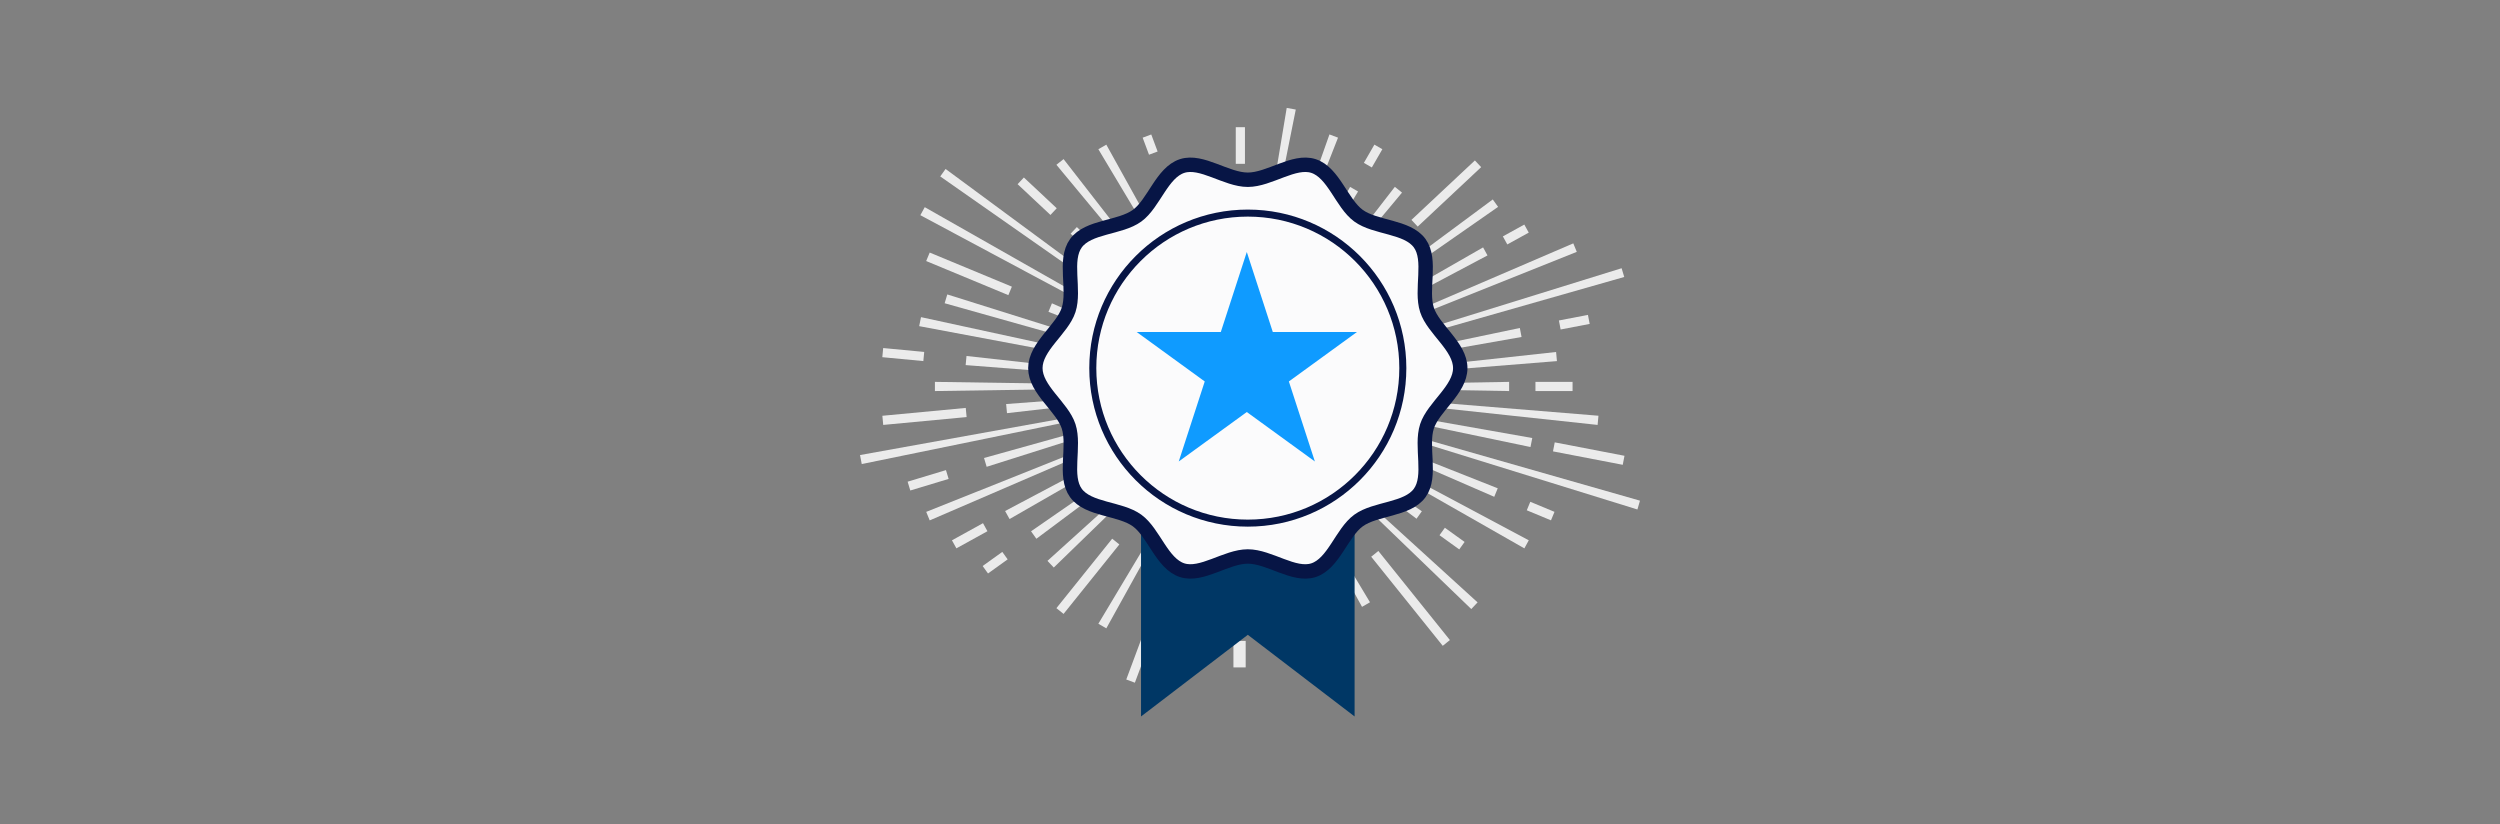 <?xml version="1.0" encoding="UTF-8"?><svg id="uuid-d585a010-c240-427b-b63a-ddfc55288741" xmlns="http://www.w3.org/2000/svg" viewBox="0 0 558 184"><rect x="0" y="0" width="558" height="184" fill="#808080" stroke="none"/><rect x="275.303" y="143.048" width="2.733" height="5.918" style="fill:#ebebeb;"/><rect x="275.822" y="28.39" width="2.05" height="8.173" style="fill:#ebebeb;"/><polygon points="276.847 86.259 275.822 44.531 277.872 44.531 276.847 86.259" style="fill:#ebebeb;"/><polygon points="276.847 86.259 266.747 36.754 268.756 36.385 276.847 86.259" style="fill:#ebebeb;"/><rect x="255.686" y="30.244" width="2.05" height="4.059" transform="translate(4.892 91.682) rotate(-20.44)" style="fill:#ebebeb;"/><polygon points="276.847 86.259 258.888 41.005 260.801 40.281 276.847 86.259" style="fill:#ebebeb;"/><polygon points="276.847 86.259 245.152 33.31 246.929 32.285 276.847 86.259" style="fill:#ebebeb;"/><polygon points="276.847 86.259 235.79 36.782 237.389 35.511 276.847 86.259" style="fill:#ebebeb;"/><rect x="230.47" y="38.773" width="2.05" height="10.046" transform="translate(41.27 182.801) rotate(-46.87)" style="fill:#ebebeb;"/><polygon points="276.847 86.259 238.96 52.172 240.355 50.682 276.847 86.259" style="fill:#ebebeb;"/><polygon points="276.847 86.259 209.862 39.379 211.051 37.711 276.847 86.259" style="fill:#ebebeb;"/><polygon points="276.847 86.259 205.42 48.03 206.404 46.24 276.847 86.259" style="fill:#ebebeb;"/><rect x="215.263" y="51.195" width="2.05" height="19.859" transform="translate(76.923 237.46) rotate(-67.46)" style="fill:#ebebeb;"/><polygon points="276.847 86.259 234.013 69.598 234.792 67.698 276.847 86.259" style="fill:#ebebeb;"/><polygon points="276.847 86.259 210.846 67.684 211.434 65.716 276.847 86.259" style="fill:#ebebeb;"/><polygon points="276.847 86.259 205.16 72.796 205.57 70.787 276.847 86.259" style="fill:#ebebeb;"/><rect x="200.583" y="74.538" width="2.05" height="9.198" transform="translate(103.815 272.386) rotate(-84.59)" style="fill:#ebebeb;"/><polygon points="276.847 86.259 215.534 81.489 215.725 79.452 276.847 86.259" style="fill:#ebebeb;"/><polygon points="276.847 86.259 208.673 87.284 208.673 85.234 276.847 86.259" style="fill:#ebebeb;"/><rect x="196.997" y="91.92" width="18.697" height="2.05" transform="translate(-7.806 19.757) rotate(-5.38)" style="fill:#ebebeb;"/><polygon points="276.847 86.259 224.76 92.218 224.568 90.181 276.847 86.259" style="fill:#ebebeb;"/><polygon points="276.847 86.259 192.34 103.576 191.957 101.567 276.847 86.259" style="fill:#ebebeb;"/><rect x="202.689" y="106.176" width="8.937" height="2.056" transform="translate(-22.15 64.485) rotate(-16.809)" style="fill:#ebebeb;"/><polygon points="276.847 86.259 220.222 104.191 219.634 102.223 276.847 86.259" style="fill:#ebebeb;"/><polygon points="276.847 86.259 207.511 116.15 206.732 114.25 276.847 86.259" style="fill:#ebebeb;"/><rect x="212.48" y="118.557" width="7.914" height="2.05" transform="translate(-30.838 119.493) rotate(-28.9)" style="fill:#ebebeb;"/><polygon points="276.847 86.259 225.334 115.85 224.336 114.059 276.847 86.259" style="fill:#ebebeb;"/><rect x="219.419" y="124.566" width="5.399" height="2.05" transform="translate(-31.557 153.127) rotate(-35.68)" style="fill:#ebebeb;"/><polygon points="276.847 86.259 231.32 120.251 230.131 118.583 276.847 86.259" style="fill:#ebebeb;"/><polygon points="276.847 86.259 235.202 126.674 233.794 125.184 276.847 86.259" style="fill:#ebebeb;"/><rect x="232.872" y="127.607" width="19.887" height="2.05" transform="translate(-9.525 237.398) rotate(-51.23)" style="fill:#ebebeb;"/><polygon points="276.847 86.259 253.148 117.408 251.548 116.136 276.847 86.259" style="fill:#ebebeb;"/><polygon points="276.847 86.259 246.929 140.246 245.152 139.221 276.847 86.259" style="fill:#ebebeb;"/><rect x="245.247" y="140.784" width="21.8" height="2.05" transform="translate(33.879 332.382) rotate(-69.58)" style="fill:#ebebeb;"/><polygon points="276.847 86.259 263.439 125.157 261.526 124.433 276.847 86.259" style="fill:#ebebeb;"/><polygon points="276.847 86.259 267.348 143.827 265.339 143.458 276.847 86.259" style="fill:#ebebeb;"/><polygon points="276.847 86.259 277.872 132.811 275.822 132.811 276.847 86.259" style="fill:#ebebeb;"/><polygon points="276.847 86.259 286.729 134.492 284.706 134.861 276.847 86.259" style="fill:#ebebeb;"/><rect x="293.438" y="124.282" width="2.05" height="18.451" transform="translate(-28.088 111.297) rotate(-20.45)" style="fill:#ebebeb;"/><polygon points="276.847 86.259 290.201 119.157 288.287 119.868 276.847 86.259" style="fill:#ebebeb;"/><polygon points="276.847 86.259 305.782 134.424 304.005 135.449 276.847 86.259" style="fill:#ebebeb;"/><rect x="313.81" y="120.809" width="2.05" height="25.504" transform="translate(-14.266 226.577) rotate(-38.77)" style="fill:#ebebeb;"/><polygon points="276.847 86.259 303.458 117.749 301.859 119.034 276.847 86.259" style="fill:#ebebeb;"/><polygon points="276.847 86.259 329.796 134.451 328.388 135.941 276.847 86.259" style="fill:#ebebeb;"/><rect x="323.073" y="117.498" width="2.05" height="5.426" transform="translate(37.319 313.208) rotate(-54.29)" style="fill:#ebebeb;"/><polygon points="276.847 86.259 317.358 114.114 316.169 115.781 276.847 86.259" style="fill:#ebebeb;"/><polygon points="276.847 86.259 341.222 120.592 340.238 122.396 276.847 86.259" style="fill:#ebebeb;"/><rect x="342.845" y="111.146" width="2.05" height="5.85" transform="translate(106.698 387.947) rotate(-67.46)" style="fill:#ebebeb;"/><polygon points="276.847 86.259 334.293 108.988 333.514 110.888 276.847 86.259" style="fill:#ebebeb;"/><polygon points="276.847 86.259 366.043 111.749 365.469 113.717 276.847 86.259" style="fill:#ebebeb;"/><rect x="353.581" y="93.313" width="2.05" height="15.855" transform="translate(188.138 430.304) rotate(-79.1)" style="fill:#ebebeb;"/><polygon points="276.847 86.259 342.001 97.767 341.605 99.776 276.847 86.259" style="fill:#ebebeb;"/><polygon points="276.847 86.259 356.776 92.792 356.585 94.842 276.847 86.259" style="fill:#ebebeb;"/><rect x="342.712" y="85.234" width="8.283" height="2.05" style="fill:#ebebeb;"/><polygon points="276.847 86.259 336.835 85.234 336.835 87.284 276.847 86.259" style="fill:#ebebeb;"/><polygon points="276.847 86.259 347.318 78.564 347.509 80.6 276.847 86.259" style="fill:#ebebeb;"/><rect x="348.08" y="70.888" width="6.601" height="2.05" transform="translate(-7.258 67.617) rotate(-10.88)" style="fill:#ebebeb;"/><polygon points="276.847 86.259 339.227 73.206 339.61 75.215 276.847 86.259" style="fill:#ebebeb;"/><polygon points="276.847 86.259 361.943 59.867 362.53 61.821 276.847 86.259" style="fill:#ebebeb;"/><polygon points="276.847 86.259 351.159 54.317 351.938 56.217 276.847 86.259" style="fill:#ebebeb;"/><rect x="335.594" y="51.315" width="5.467" height="2.05" transform="translate(16.818 169.97) rotate(-28.89)" style="fill:#ebebeb;"/><polygon points="276.847 86.259 331.026 55.219 332.01 57.01 276.847 86.259" style="fill:#ebebeb;"/><polygon points="276.847 86.259 333.186 44.518 334.375 46.172 276.847 86.259" style="fill:#ebebeb;"/><rect x="313.112" y="42.167" width="19.408" height="2.05" transform="translate(57.695 232.365) rotate(-43.13)" style="fill:#ebebeb;"/><polygon points="276.847 86.259 309.404 54.372 310.798 55.862 276.847 86.259" style="fill:#ebebeb;"/><polygon points="276.847 86.259 311.331 41.702 312.93 42.987 276.847 86.259" style="fill:#ebebeb;"/><rect x="304.13" y="33.804" width="4.702" height="2.05" transform="translate(123.207 282.93) rotate(-60.03)" style="fill:#ebebeb;"/><polygon points="276.847 86.259 301.34 41.716 303.117 42.741 276.847 86.259" style="fill:#ebebeb;"/><polygon points="276.847 86.259 296.734 30.003 298.647 30.727 276.847 86.259" style="fill:#ebebeb;"/><polygon points="276.847 86.259 287.194 24.084 289.217 24.453 276.847 86.259" style="fill:#ebebeb;"/><polygon points="302.346 159.916 278.511 141.692 254.677 159.916 254.677 107.232 302.346 107.232 302.346 159.916" style="fill:#003765;"/><path d="M325.928,82.162c0,4.825-6.008,8.642-7.422,12.996-1.465,4.513,1.101,11.122-1.632,14.878-2.761,3.794-9.858,3.382-13.652,6.143-3.756,2.733-5.542,9.626-10.055,11.091-4.354,1.414-9.831-3.066-14.656-3.066s-10.302,4.48-14.656,3.066c-4.513-1.465-6.299-8.358-10.055-11.091-3.794-2.761-10.891-2.349-13.652-6.143-2.733-3.756-.167-10.366-1.632-14.878-1.414-4.354-7.422-8.171-7.422-12.996s6.008-8.642,7.422-12.996c1.465-4.513-1.101-11.122,1.632-14.878,2.761-3.794,9.858-3.382,13.652-6.143,3.756-2.733,5.542-9.626,10.055-11.091,4.354-1.414,9.831,3.066,14.656,3.066s10.302-4.48,14.656-3.066c4.513,1.465,6.299,8.358,10.055,11.091,3.794,2.761,10.891,2.349,13.652,6.143,2.733,3.756.167,10.366,1.632,14.878,1.414,4.354,7.422,8.171,7.422,12.996Z" style="fill:#fbfbfc;"/><path d="M325.928,82.162c0,4.825-6.008,8.642-7.422,12.996-1.465,4.513,1.101,11.122-1.632,14.878-2.761,3.794-9.858,3.382-13.652,6.143-3.756,2.733-5.542,9.626-10.055,11.091-4.354,1.414-9.831-3.066-14.656-3.066s-10.302,4.48-14.656,3.066c-4.513-1.465-6.299-8.358-10.055-11.091-3.794-2.761-10.891-2.349-13.652-6.143-2.733-3.756-.167-10.366-1.632-14.878-1.414-4.354-7.422-8.171-7.422-12.996s6.008-8.642,7.422-12.996c1.465-4.513-1.101-11.122,1.632-14.878,2.761-3.794,9.858-3.382,13.652-6.143,3.756-2.733,5.542-9.626,10.055-11.091,4.354-1.414,9.831,3.066,14.656,3.066s10.302-4.48,14.656-3.066c4.513,1.465,6.299,8.358,10.055,11.091,3.794,2.761,10.891,2.349,13.652,6.143,2.733,3.756.167,10.366,1.632,14.878,1.414,4.354,7.422,8.171,7.422,12.996Z" style="fill:none; stroke:#071545; stroke-miterlimit:10; stroke-width:3.216px;"/><circle cx="278.511" cy="82.162" r="34.6" style="fill:none; stroke:#071545; stroke-miterlimit:10; stroke-width:1.57px;"/><polygon points="278.286 91.964 263.095 103.001 268.898 85.142 253.706 74.105 272.484 74.105 278.286 56.246 284.089 74.105 302.867 74.105 287.675 85.142 293.478 103.001 278.286 91.964" style="fill:#0f9bff;"/></svg>
